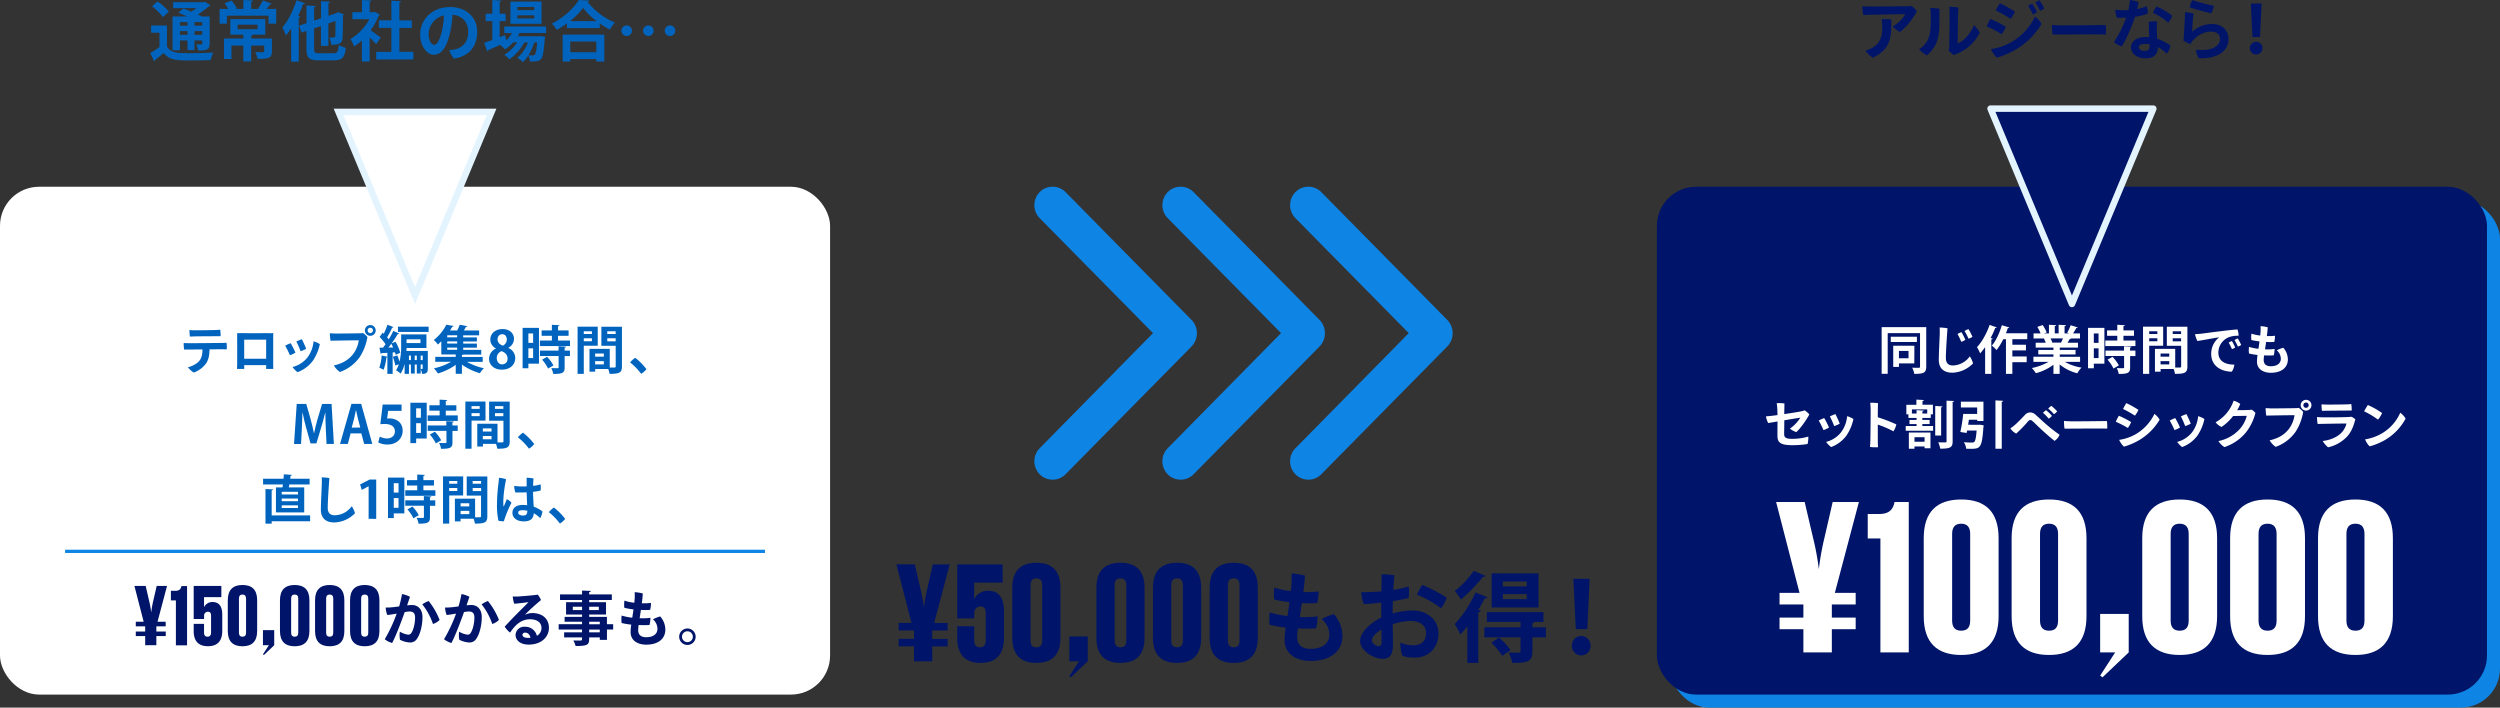 <svg xmlns="http://www.w3.org/2000/svg" viewBox="0 0 1536 434.75"><rect x="0" y="0" width="1536" height="434.75" fill="#333333" stroke="none"/><defs><style>.cls-1,.cls-7{fill:#001569;}.cls-2{fill:#0064be;}.cls-3{fill:#fff;}.cls-4{fill:none;stroke:#0e84e5;stroke-miterlimit:10;stroke-width:2px;}.cls-5{fill:#e3f4ff;}.cls-6{fill:#0e84e5;}.cls-7{stroke:#e3f4ff;stroke-linecap:round;stroke-linejoin:round;stroke-width:4px;}</style></defs><title>アセット 4</title><g id="レイヤー_2" data-name="レイヤー 2"><g id="レイヤー_1-2" data-name="レイヤー 1"><path class="cls-1" d="M1144.8,9.24a34.91,34.91,0,0,1-.64-5.4c1.68.12,4,.16,5.48.16,2.4,0,19.24-.12,21.68-.16,1.2,0,1.92-.08,3-.2a14.09,14.09,0,0,1,3.44,3.2c-1.72,3.24-5.6,9.28-10.52,12.8a17.89,17.89,0,0,1-4.4-3.36,20.7,20.7,0,0,0,7.76-7.6c-2.16,0-20.12.36-22.6.44ZM1162,12c.2,11.52-.56,18.27-11.4,23.47a18.81,18.81,0,0,1-4.52-4.4,18.59,18.59,0,0,0,3.88-1.47c5.84-3.2,6.6-8.08,6.48-13.44a29.06,29.06,0,0,0-.36-4.36A32.93,32.93,0,0,1,1162,12Z"/><path class="cls-1" d="M1186.27,10.08a34.56,34.56,0,0,0-.32-5.16,44.56,44.56,0,0,1,5.64.4c0,14.68.64,21.36-7.72,28.75a16.53,16.53,0,0,1-4.76-3.87,13.39,13.39,0,0,0,2.68-2.08C1186,23.76,1186.27,19.2,1186.27,10.08Zm11,21.15a11,11,0,0,0,.32-2.55c.08-3.64.28-14.92.2-21,0-1.32-.08-2.56-.16-3.56a47.67,47.67,0,0,1,5.6.52c-.24,2.92-.44,17.72-.44,22,3.72-1.36,7.88-5.88,10-11.2a16.64,16.64,0,0,1,3.56,4.64,26.82,26.82,0,0,1-14.12,13c-.6.2-1.16.44-1.8.72A25.69,25.69,0,0,1,1197.31,31.23Z"/><path class="cls-1" d="M1232.39,16.52a21.59,21.59,0,0,1-2.48,4.52,78.41,78.41,0,0,0-9.32-4.8,40.27,40.27,0,0,1,2.36-4.56A61.74,61.74,0,0,1,1232.39,16.52Zm3.4,9.36A36.33,36.33,0,0,0,1250.3,10.2a14.75,14.75,0,0,1,4,4.52,45.22,45.22,0,0,1-15.71,15.68,52.06,52.06,0,0,1-11.72,5,15.91,15.91,0,0,1-3.64-5.23A36.48,36.48,0,0,0,1235.79,25.88ZM1238,7.12a20.78,20.78,0,0,1-2.68,4.48,75.4,75.4,0,0,0-9.12-5.16A35.76,35.76,0,0,1,1228.71,2,80,80,0,0,1,1238,7.12Zm13.56.32a8.81,8.81,0,0,1-2.6,1.4,29.16,29.16,0,0,0-2.92-5.2,11.36,11.36,0,0,1,2.56-1.36A30.76,30.76,0,0,1,1251.55,7.44Zm4.43-2.2a11.15,11.15,0,0,1-2.6,1.4,27.17,27.17,0,0,0-2.92-5.08A12.28,12.28,0,0,1,1253,.2,26,26,0,0,1,1256,5.24Z"/><path class="cls-1" d="M1267.15,15.6c9,0,22-.16,26.56-.24a35.19,35.19,0,0,1,.2,5.84c-6-.24-27.4.08-32.8,0a39.73,39.73,0,0,1-.4-5.92C1262,15.44,1265,15.6,1267.15,15.6Z"/><path class="cls-1" d="M1311.74,10.32c-1.88,5.88-5.32,13.92-8.11,18.16a13.5,13.5,0,0,1-4.84-2.64,66,66,0,0,0,7.51-15c-1.84.08-3.75.12-5.63.08a12.39,12.39,0,0,1-1-5,28.78,28.78,0,0,0,4.2.36q1.91,0,3.84-.12c.16-.76.27-1.44.39-2.16a38.13,38.13,0,0,0,.48-4,17.55,17.55,0,0,1,5.36,1.36c-.2,1.28-.52,2.72-.88,4.2a35,35,0,0,0,5.8-1.72,10,10,0,0,1,.72,4.52A33.14,33.14,0,0,1,1311.74,10.32Zm14,19.08c0,3.75-2.24,6.43-7.44,6.43-4.92,0-9-2.48-9-6.91,0-3.4,3.56-6.2,9-6.2a19.73,19.73,0,0,1,2.2.12c-.16-3.32-.36-7.24-.24-9.4a13.78,13.78,0,0,1,5.08-.16,46.74,46.74,0,0,0-.16,5.64c0,1.08.12,3,.2,4.92a27.42,27.42,0,0,1,8.08,4.12c-.12,1.52-1.12,4.11-2.36,5a20.18,20.18,0,0,0-5.44-4.07ZM1317.9,27c-2.44,0-3.8.76-3.8,2s1.36,2.27,3.52,2.27c3,0,3.12-1.71,3.12-4A13.68,13.68,0,0,0,1317.9,27Zm4.88-19A13.38,13.38,0,0,1,1325,4a40,40,0,0,1,9.56,5.64A11.87,11.87,0,0,1,1332.1,14,31,31,0,0,0,1322.78,7.92Z"/><path class="cls-1" d="M1346.84,19.52A18.29,18.29,0,0,1,1359,14.76c6.52,0,10.2,4.08,10.2,9.16,0,9.15-9.72,12.43-18.36,11.83a13.93,13.93,0,0,1-1.68-5.24c9.12,1,14.8-1.71,14.8-6.75,0-2.52-2-4.32-5.48-4.32-4.92,0-8.8,2.72-11.36,5.68a18,18,0,0,0-1.4,2,21.31,21.31,0,0,1-4.23-2.16c.35-2.44,1-16,1-17.52a31.59,31.59,0,0,1,5.24.92C1347.4,10.56,1346.88,17.48,1346.84,19.52Zm0-19.48a133.42,133.42,0,0,0,13.32,3.52,13.63,13.63,0,0,1-1.56,4.6,125.75,125.75,0,0,1-13.27-3.64A20.45,20.45,0,0,1,1346.88,0Z"/><path class="cls-1" d="M1382.31,29.56a3.88,3.88,0,0,1,3.84-3.88,3.88,3.88,0,1,1-3.84,3.88Zm1.6-6.8-1-20.6h6.64l-1,20.6Z"/><path class="cls-2" d="M102.6,15.68V28.6c2.4,4.07,6.72,4.07,14.12,4.07,4.76,0,10.44-.12,14.28-.44a20.87,20.87,0,0,0-1.52,4.68c-3,.16-7.4.24-11.44.24-9.28,0-13.84,0-17.48-4.6-1.84,1.56-3.72,3.08-5.32,4.28,0,.48-.16.68-.56.84l-2.36-5.08A60.84,60.84,0,0,0,98,28.92v-8.8H92.84V15.68ZM96.76.88a33.9,33.9,0,0,1,7,6.2l-3.6,3.44a33.26,33.26,0,0,0-6.76-6.6Zm13.8,24v6H106V10.12h9c-1.84-.84-3.76-1.64-5.4-2.32l3.08-2.56c1.44.52,3.12,1.16,4.76,1.88A26.1,26.1,0,0,0,120.72,5H106.4V1.36h18.76l.68-.24,3.48,2.2a1.29,1.29,0,0,1-.92.48,51.23,51.23,0,0,1-6.88,5.08c.92.44,1.76.84,2.44,1.24h4.88V26.76c0,3.91-2,4.27-7.08,4.27a15.34,15.34,0,0,0-1.2-3.75c1.28,0,2.68,0,3.08,0s.6-.2.6-.6V24.88h-4.76v5.87H115.2V24.88ZM115.2,13.6h-4.64v2.16h4.64Zm-4.64,7.8h4.64V19.12h-4.64Zm13.68-5.64V13.6h-4.76v2.16Zm-4.76,5.64h4.76V19.12h-4.76Z"/><path class="cls-2" d="M167,2.28c-.2.32-.56.44-1.12.4a28,28,0,0,1-2.08,2.8h5.92v9.08H165V9.64H139.4v4.92h-4.48V5.48h5.32A28.38,28.38,0,0,0,138,2L142.28.36a20.45,20.45,0,0,1,3.2,4.8l-.72.32h4.76V0l5.91.32c0,.44-.32.64-1.08.8V5.48h4.72l-.52-.2a33.24,33.24,0,0,0,2.92-5Zm.08,21.4v7.87c0,4.2-2.08,4.64-8.8,4.64a15.16,15.16,0,0,0-1.52-4.2c1.92.08,4.16.08,4.76.08s.8-.12.8-.6V28h-8v9.75h-4.83V28h-7.28v8.23H137.6V23.68h11.92v-2.4h-8V11.76H163v9.52h-7.56c-.12.28-.4.48-1,.56v1.84ZM146,15.16v2.76h12.23V15.16Z"/><path class="cls-2" d="M187.44,2a1,1,0,0,1-1.12.44c-.92,2.44-2,4.92-3.12,7.32l1.36.44c-.08.32-.4.6-1,.68v27h-4.68V17.48a41.1,41.1,0,0,1-3.2,4.28,43.69,43.69,0,0,0-2.2-4.88c3.32-3.76,6.68-10.32,8.72-16.72ZM193,29.83c0,2.52.36,2.88,3.12,2.88h8.76c2.4,0,2.88-.92,3.28-5.11a15.07,15.07,0,0,0,4.31,1.8c-.68,5.71-2.15,7.67-7.19,7.67H195.8c-5.88,0-7.52-1.48-7.52-7.28V19l-3,1-1.48-4.24,4.52-1.52V3.36l5.68.32c0,.36-.32.6-1,.72v8.28l4.24-1.44V.72l5.56.32c0,.4-.32.6-1,.76V9.72l4.88-1.64.88-.64,3.75,1.4a1.38,1.38,0,0,1-.6.6c0,7.08-.08,12-.24,13.72-.15,3-1.47,4.48-7,4.32A14.18,14.18,0,0,0,202.36,23c.92.08,2.16.08,2.6.08.6,0,.84-.12,1-.88s.16-3.44.16-9.32l-4.36,1.52V28.2H197.2V16L193,17.4Z"/><path class="cls-2" d="M233.38,9a1.13,1.13,0,0,1-.68.6,39.71,39.71,0,0,1-5,9c2,1.36,5.28,3.8,6.2,4.52l-2.8,4a46.55,46.55,0,0,0-4-4.08V37.79h-4.76v-13a31.8,31.8,0,0,1-4.79,3.76A18.56,18.56,0,0,0,215.26,24,31.07,31.07,0,0,0,226.94,11.8H216.5V7.48h5.88V0l5.84.32c0,.4-.36.64-1.08.76V7.48h2.36l.72-.2Zm12,22.83H254v4.72H231.14V31.87h9.32V17.12h-7.68V12.48h7.68V.4l6,.36c0,.4-.36.64-1.08.76v11h7.64v4.64h-7.64Z"/><path class="cls-2" d="M293.17,19.6c0,8.84-4.88,14.95-14.24,16.43A16,16,0,0,1,276,30.79a20.8,20.8,0,0,0,3.76-.52c4.24-1,7.92-4.23,7.92-10.71,0-6-3.88-10-9.64-10.52a66.59,66.59,0,0,1-1.52,11c-1.84,7.92-4.72,13.59-10,13.59-4.24,0-8.36-5.47-8.36-12.31,0-9.76,7.76-17,18.32-17C286,4.24,293.17,10.24,293.17,19.6ZM271.53,19a59.91,59.91,0,0,0,1.28-9.56,12,12,0,0,0-9.44,11.52c0,4.24,1.84,6.56,3.36,6.56C268.69,27.48,270.29,24.2,271.53,19Z"/><path class="cls-2" d="M335.53,20.28H319.25c-.36.68-.72,1.32-1.12,2h13.2l1-.08,2.56.4a11.72,11.72,0,0,1-.2,1.16c-.56,8.07-1.24,11.31-2.32,12.51s-2.32,1.48-5.08,1.48c-.52,0-1.08,0-1.68,0a9.19,9.19,0,0,0-1-3.64,20.79,20.79,0,0,1-3.36,4.08,15.65,15.65,0,0,0-3.44-2.72c2.76-2,5.12-5.6,6.6-9.35h-2.28A31.89,31.89,0,0,1,313,36.51a16.9,16.9,0,0,0-3.15-2.84A24.1,24.1,0,0,0,317.81,26h-2.52a25.25,25.25,0,0,1-5,4.35,29.21,29.21,0,0,0-3-2.75,6.47,6.47,0,0,0,.72-.4v0c-3,1.4-5.88,2.68-8,3.59a.87.87,0,0,1-.6.8l-1.92-5.23c1.36-.44,3.08-1.08,5-1.76V13h-4.12V8.44h4.12V0L308,.36c0,.4-.32.6-1,.72V8.44h3.68V13H307v9.88l3.36-1.32c0,.08,0,.16.71,3.24a20.9,20.9,0,0,0,3.52-4.48h-4.75v-4h25.71ZM332.73,1V14.64H313.61V1Zm-4.44,5.24V4.32h-10.4V6.24Zm0,5.08V9.4h-10.4v1.92Zm0,14.72a34.25,34.25,0,0,1-3.64,7.87,27.2,27.2,0,0,0,2.76.12,1.26,1.26,0,0,0,1.16-.48c.56-.6,1.08-2.64,1.48-7.51Z"/><path class="cls-2" d="M348.34,14.36a57.92,57.92,0,0,1-6.27,4,21,21,0,0,0-3-3.84C346,11.08,352.66,5,355.62,0l6.44.36a1.15,1.15,0,0,1-1.08.8,43.28,43.28,0,0,0,16.8,12.72,22.44,22.44,0,0,0-3.12,4.32,57,57,0,0,1-6.16-3.8v2.84H348.34ZM345.7,37.79V21.24h25.6V37.79h-4.92V36.31h-16v1.48ZM366.58,13a44.09,44.09,0,0,1-8.36-8.2,39.8,39.8,0,0,1-8.08,8.2Zm-.2,12.52h-16v6.55h16Z"/><path class="cls-2" d="M388.28,18.88A3.24,3.24,0,1,1,385,15.64,3.23,3.23,0,0,1,388.28,18.88Zm13.31,0a3.24,3.24,0,1,1-3.24-3.24A3.23,3.23,0,0,1,401.59,18.88Zm13.32,0a3.24,3.24,0,1,1-3.24-3.24A3.23,3.23,0,0,1,414.91,18.88Z"/></g><g id="レイヤー_6" data-name="レイヤー 6"><path class="cls-1" d="M573.12,346.77h10.37l-9.52,36h8.25v4.59h-9.44v5.19h9.44v4.59h-9.44v9.18H561.56V397.1h-9.43v-4.59h9.43v-5.19h-9.43v-4.59H560l-9.26-36h11.3l3.32,14.2a102.94,102.94,0,0,1,2.29,12.41A103.49,103.49,0,0,1,569.89,361Z"/><path class="cls-1" d="M598.56,384.77v8.76c0,2.63,1.11,4.16,3.49,4.16s3.57-1.53,3.57-4.16v-17c0-2.89-1.19-3.91-3.32-3.91s-3.74,1.78-3.74,4.25v3.06H588.11V346.77H616V358H598.56v10.11a9.26,9.26,0,0,1,8.5-5.18c5.7,0,9.78,3.23,9.78,12.75v16.23c0,10.29-5,15.39-14.37,15.39s-14.36-5.1-14.36-15.39v-7.14Z"/><path class="cls-1" d="M636.74,407.3c-9.6,0-14.79-4.93-14.79-15.3V361.06c0-10.38,5.19-15.31,14.79-15.31s14.8,4.93,14.8,15.31V392C651.54,402.37,646.35,407.3,636.74,407.3Zm0-51.94c-2.46,0-3.57,1.45-3.57,4V393.7c0,2.55,1.11,4,3.57,4s3.57-1.36,3.57-4V359.36C640.31,356.81,639.21,355.36,636.74,355.36Z"/><path class="cls-1" d="M657,391.06h11.3v15.22l-10.37,9.86-.93-.68,5.94-9.18H657Z"/><path class="cls-1" d="M688.42,407.3c-9.6,0-14.79-4.93-14.79-15.3V361.06c0-10.38,5.19-15.31,14.79-15.31s14.79,4.93,14.79,15.31V392C703.21,402.37,698,407.3,688.42,407.3Zm0-51.94c-2.46,0-3.57,1.45-3.57,4V393.7c0,2.55,1.11,4,3.57,4s3.57-1.36,3.57-4V359.36C692,356.81,690.89,355.36,688.42,355.36Z"/><path class="cls-1" d="M723.19,407.3c-9.6,0-14.79-4.93-14.79-15.3V361.06c0-10.38,5.19-15.31,14.79-15.31S738,350.68,738,361.06V392C738,402.37,732.8,407.3,723.19,407.3Zm0-51.94c-2.46,0-3.57,1.45-3.57,4V393.7c0,2.55,1.11,4,3.57,4s3.57-1.36,3.57-4V359.36C726.76,356.81,725.66,355.36,723.19,355.36Z"/><path class="cls-1" d="M758,407.3c-9.61,0-14.79-4.93-14.79-15.3V361.06c0-10.38,5.18-15.31,14.79-15.31s14.79,4.93,14.79,15.31V392C772.76,402.37,767.57,407.3,758,407.3Zm0-51.94c-2.47,0-3.57,1.45-3.57,4V393.7c0,2.55,1.1,4,3.57,4s3.57-1.36,3.57-4V359.36C761.54,356.81,760.43,355.36,758,355.36Z"/><path class="cls-1" d="M824.81,390.61c0,10-8,15.48-19.56,15.48-8.46,0-16-4-16-12.84a53.11,53.11,0,0,1,.66-7.68,72.39,72.39,0,0,1-9.84-1.68,27.05,27.05,0,0,1,.06-7.62A60.62,60.62,0,0,0,791,378.49c.42-2.58.84-5.4,1.26-8.52a70.34,70.34,0,0,1-9.36-1.62A25,25,0,0,1,783,361a45,45,0,0,0,10.08,2.16q.18-1.89.36-4a50.8,50.8,0,0,0,.06-6.84,38,38,0,0,1,8.28,1.32c-.18,3.24-.54,6.66-1,10.08a54.06,54.06,0,0,0,9.36-.36,28.09,28.09,0,0,1-.84,7.14,69.9,69.9,0,0,1-9.42.06c-.48,3-.9,5.88-1.32,8.52a57.24,57.24,0,0,0,11-.42,28.53,28.53,0,0,1-1,7.38,96.39,96.39,0,0,1-11.1.06,41.48,41.48,0,0,0-.48,5.28c0,4.2,2.28,7.26,8.22,7.26,7.2,0,11.52-3.3,11.52-8.64,0-4.14-1.92-7.08-4.62-9.66a32.12,32.12,0,0,1,7.44-3A20.48,20.48,0,0,1,824.81,390.61Z"/><path class="cls-1" d="M848.62,370.27c-3.72.42-8.1.84-10.74.9a27.69,27.69,0,0,1-1.56-7.32c3.9,0,8.34-.18,12.42-.54.06-4.44.18-8.64.12-10.5a47.35,47.35,0,0,1,7.86.66c-.24,2.4-.48,5.52-.66,8.94a62.13,62.13,0,0,0,9.42-2.1,25.44,25.44,0,0,1-.06,7.08,85.33,85.33,0,0,1-9.6,1.92c-.12,2.58-.18,5.16-.18,7.56a46,46,0,0,1,12.42-1.8c8.4,0,15.72,5.46,15.72,14.1,0,8.46-5.52,14.88-14.76,14.88a22.53,22.53,0,0,1-7.26-1.08c-1-1.86-1.5-6.42-1.44-8.16a22.29,22.29,0,0,0,7.62,1.68c5.22,0,8.22-2.4,8.22-7.56,0-5-4.2-7.38-9.24-7.38a34.61,34.61,0,0,0-11.22,2c.06,4.32.12,9,.18,11.7,0,7.56-2.28,9.54-6.12,9.54-6,0-14.1-5.1-14.1-11,0-5.22,6.12-11,13-14.34,0-3.18-.06-6.06-.06-8Zm.18,16.5c-3.3,2-5.88,4.38-5.88,6.66,0,2,2.58,3.54,4.08,3.54,1.26,0,1.8-.42,1.8-2.88Zm40.08-19.5a22.43,22.43,0,0,1-3.54,6.48,59.3,59.3,0,0,0-14.82-8.34,37.62,37.62,0,0,1,3.36-6.06C878.62,361.33,885.88,365.05,888.88,367.27Z"/><path class="cls-1" d="M901.58,384.73c-1.44,1.86-2.88,3.54-4.32,5.1a67.43,67.43,0,0,0-3.48-6.42A69.61,69.61,0,0,0,906.5,364l7.44,2.94a1.71,1.71,0,0,1-1.68.6c-1.2,2.34-2.52,4.8-4,7.14l1.56.54a1.68,1.68,0,0,1-1.56,1v31.08h-6.72Zm11.22-30.9a1.52,1.52,0,0,1-1.62.54,105.88,105.88,0,0,1-13.56,14,44.85,44.85,0,0,0-3.78-5.28,57.81,57.81,0,0,0,11.64-12.36Zm37,31.62v6.12h-8.28v8.64c0,6.36-2.82,7.08-12.36,7.08a25.48,25.48,0,0,0-2.22-6.42c2.52.12,5.4.12,6.18.12s1.08-.3,1.08-1v-8.46H912v-6.12h22.2v-3.3h-20.7v-6h34.8v6h-5.34a2.15,2.15,0,0,1-1.44.66v2.64ZM923,403a43.16,43.16,0,0,0-6.72-8.1l4.74-3.24a48.48,48.48,0,0,1,7.08,7.74Zm22.26-50.7v20.94h-28.8V352.27Zm-7.26,8v-3H923.36v3Zm0,7.8v-3.06H923.36v3.06Z"/><path class="cls-1" d="M965.78,396.73a5.73,5.73,0,1,1,11.45,0,5.73,5.73,0,1,1-11.45,0Zm2.39-10.2-1.5-30.9h10l-1.43,30.9Z"/></g><g id="レイヤー_5" data-name="レイヤー 5"><rect class="cls-3" y="114.75" width="510" height="312" rx="24"/><line class="cls-4" x1="470" y1="338.75" x2="40" y2="338.75"/><polygon class="cls-3" points="208 68.75 302 68.75 255 181.55 208 68.75"/><path class="cls-5" d="M299,70.75l-44,105.6L211,70.75h88m6-4H205l50,120,50-120Z"/><rect class="cls-6" x="1026" y="122.75" width="510" height="312" rx="24"/><rect class="cls-1" x="1018" y="114.75" width="510" height="312" rx="24"/><polygon class="cls-7" points="1273 186.75 1223 66.75 1323 66.75 1273 186.75"/><path class="cls-2" d="M128.74,214.66c-.09,3.65-.54,6.24-2.17,8.7a16.27,16.27,0,0,1-7.52,5.54,13.28,13.28,0,0,1-3.59-3.23c2.24-.61,5.19-1.86,6.88-3.84s2-4.19,2.08-7.14l-8.25.07c-.87,0-2.15,0-3,.06a21.42,21.42,0,0,1-.32-4.06c.93.06,1.82.06,2.91.09,1.89.07,18.75-.13,20.42-.16.7,0,2.21,0,3-.06a18.6,18.6,0,0,1,.13,4c-.89,0-1.82,0-2.78-.07Zm-12.06-7.87a30.15,30.15,0,0,1-.29-4c1.06.06,1.6.09,2.72.13,2,.06,11.87-.1,13.54-.16,1.08,0,1.92-.13,2.65-.2a23.64,23.64,0,0,1,.23,4c-1.35,0-13.83.06-16,.12C119.05,206.72,117.54,206.76,116.68,206.79Z"/><path class="cls-2" d="M164.91,204.74s.67,0,3-.06c0,2.46-.06,3.23-.06,3.23,0,4.35,0,12.83,0,16.51,0,.64.06,1.89.06,2.24-1.18.06-2.87.06-4.41,0,0,0,0-.42.06-2.24v-.07c-3.23,0-9.85,0-13.5,0l0,2.31c-1.25.06-3.26.06-4.44,0,0-.51.06-1.73.09-2.53.1-4.45,0-12.86,0-16.77,0,0,0-.8,0-2.68,2.24.06,3,0,3,0v0c1.44,0,11.78.13,16.26,0Zm-1.38,15.68V208.71c-2,0-10.49,0-13.5,0v11.71Z"/><path class="cls-2" d="M181.52,216.64a13.64,13.64,0,0,1-3.39,1.6,54,54,0,0,0-2.91-5.85,26.11,26.11,0,0,1,3.36-1.54A55,55,0,0,1,181.52,216.64Zm15-5.21a28.76,28.76,0,0,1-4.32,10.24,20.73,20.73,0,0,1-9.38,7,13.66,13.66,0,0,1-3.07-3.17,17.07,17.07,0,0,0,9.25-6,19.42,19.42,0,0,0,3.65-9.79A14.35,14.35,0,0,1,196.5,211.43Zm-8.39,2.85a15.49,15.49,0,0,1-3.45,1.5,52.92,52.92,0,0,0-2.63-5.95c.71-.35,2.6-1.15,3.4-1.41A56.88,56.88,0,0,1,188.11,214.28Z"/><path class="cls-2" d="M221.1,219.27a25.34,25.34,0,0,1-12.25,9.28,12.53,12.53,0,0,1-3.71-4c4.76-1.12,8.54-3,11.65-6.76a18.46,18.46,0,0,0,3.64-8.7c-2.85,0-14.59.19-17.37.26a33.47,33.47,0,0,1-.39-4.61c1.35.1,2.85.19,3.94.19,1.85,0,12.35-.09,14.3-.16a12,12,0,0,0,2.08-.16,10.52,10.52,0,0,1,2.75,2.5A32.38,32.38,0,0,1,221.1,219.27ZM224.21,203a3.31,3.31,0,1,1,3.33,3.33,3.3,3.3,0,0,1-3.33-3.33Zm1.66.06a1.64,1.64,0,1,0,1.67-1.69,1.64,1.64,0,0,0-1.67,1.69Z"/><path class="cls-2" d="M243.1,218a13.58,13.58,0,0,0-.42-1.54l-1.44.1V229.7H238V219.43a.67.67,0,0,1-.61.16,28.34,28.34,0,0,1-1.73,7.61,18.77,18.77,0,0,0-2.62-1.28,27.44,27.44,0,0,0,1.44-7.52l3.52.8v-2.43c-1.35.1-2.56.16-3.55.19a.65.65,0,0,1-.58.48l-.74-3.84h2.21c.51-.67,1-1.37,1.54-2.11a29.61,29.61,0,0,0-3.65-4.48c.74-1,1.31-1.79,1.89-2.62l.67.64a40.94,40.94,0,0,0,2.27-5.51l3.71,1.44c-.09.23-.38.36-.83.36a49.59,49.59,0,0,1-3.1,5.92,12.37,12.37,0,0,1,1,1.24,57,57,0,0,0,2.82-5.15l3.61,1.57a1,1,0,0,1-.89.35c-1,1.7-2.37,3.78-3.78,5.73l2.4-1a26.35,26.35,0,0,1,2.91,6.75Zm-1.57-4.48c-.35-.8-.73-1.6-1.12-2.31-.57.8-1.18,1.6-1.79,2.34Zm21.31,2.11v10.81c0,2-.35,3.27-3.49,3.27a10.73,10.73,0,0,0-.89-2.91v2.68h-2.37v-5.53h-1.28v5.53h-2.34v-5.53h-1.21v5.76H248.6v-6.18a20.06,20.06,0,0,1-2.46,6,13.23,13.23,0,0,0-2.82-2,15.07,15.07,0,0,0,1.7-3.71l-2.11.74a39,39,0,0,0-1.54-5.35l2.75-.86c.48,1.21,1,2.65,1.35,3.9a41.24,41.24,0,0,0,1-9.92v-6.88H262v8.36H249.79l-.1,1.82Zm-18.33-14.94h18.84v3.26H244.51Zm13.85,7.8h-8.57v2.28h8.57Zm-7.1,12.74h1.21v-2.75h-1.21Zm3.55,0h1.28v-2.75h-1.28Zm4.9-2.75h-1.25v2.75h1.25Zm-1.25,5.47v2.72c.45,0,.83,0,1,0s.23-.06.23-.32v-2.43Z"/><path class="cls-2" d="M296.57,222.34h-9.66a37.37,37.37,0,0,0,10.37,3.9,15.83,15.83,0,0,0-2.4,3.07A36.66,36.66,0,0,1,283.8,224v5.67H280v-5.51a36.91,36.91,0,0,1-10.95,5.31,17.72,17.72,0,0,0-2.46-3.16,37.4,37.4,0,0,0,10.53-4h-9.7v-3.07H280v-1.44h-8.87v-8.1c-.67.67-1.37,1.31-2.11,2a11.61,11.61,0,0,0-2.53-2.78,27.63,27.63,0,0,0,7.75-9.44l4.45.8c-.1.29-.36.48-.84.51-.41.74-.86,1.47-1.34,2.24h4.42a31.88,31.88,0,0,0,1.53-3.52l4.67.9c-.09.25-.35.38-.86.41-.35.68-.8,1.44-1.28,2.21h9.38v3h-9.8v1.28H293v2.49h-8.39v1.32H293v2.49h-8.39v1.35h11.07v2.91H284.51a1.41,1.41,0,0,1-.71.25v1.19h12.77Zm-15.68-15.07V206h-6.11v1.28Zm0,3.81v-1.32h-6.11v1.32Zm-6.11,2.49v1.35h6.11v-1.35Z"/><path class="cls-2" d="M304.67,214.05a6.17,6.17,0,0,1-3.43-5.31c0-4,3.3-6.56,7.49-6.56,4.8,0,7.07,3,7.07,6.08a6.28,6.28,0,0,1-3.55,5.44v.06a6.8,6.8,0,0,1,4.32,6.18c0,4.32-3.39,7.17-8.19,7.17-5.15,0-7.9-3.17-7.9-6.63a7,7,0,0,1,4.19-6.33Zm7.17,6.27c0-2.36-1.61-3.87-3.72-4.57a4.46,4.46,0,0,0-2.91,4.28c0,2.05,1.25,3.84,3.3,3.84A3.3,3.3,0,0,0,311.84,220.32Zm-6.15-11.8c0,1.85,1.35,3.13,3.23,3.84a4.12,4.12,0,0,0,2.47-3.68c0-1.67-.8-3.33-2.82-3.33S305.69,207,305.69,208.52Z"/><path class="cls-2" d="M331.14,201.44v22h-6.5v2.84h-3.55V201.44Zm-3.59,3.43h-2.91v5.79h2.91ZM324.64,220h2.91v-6h-2.91Zm18.21-10.78h7.36v3.42h-18.5v-3.42h7.36v-2.91h-6.3V203h6.3v-3.46l4.64.26c0,.29-.29.51-.86.61V203h6.49v3.33h-6.49Zm4.89,3.78c0,.28-.25.51-.83.57v1.83h3.27v3.35h-3.27v7c0,3.27-1.18,4-7,4a12.62,12.62,0,0,0-1.21-3.58c.92,0,1.92.06,2.68.06,1.73,0,1.83,0,1.83-.57v-6.95H331.75V215.4h11.42v-2.63Zm-11,13.43a24.28,24.28,0,0,0-3.68-5.44l3.07-1.76a23.46,23.46,0,0,1,3.9,5.28Z"/><path class="cls-2" d="M367.25,212.42h-8.57V229.7h-3.81v-29h12.38Zm-3.58-8.9h-5v1.7h5Zm-5,6.15h5v-1.86h-5Zm23.45-8.93v24.38c0,3.94-1.6,4.58-7.61,4.58a14.25,14.25,0,0,0-.84-3h-8v1.66h-3.49v-14h12.45v11.46c.64,0,1.25,0,1.76,0,1.7,0,1.89,0,1.89-.77V212.48h-8.8V200.74ZM371,217.19h-5.35v1.95H371Zm-5.35,6.68H371v-2h-5.35Zm12.61-20.35h-5.15v1.7h5.15Zm-5.15,6.21h5.15v-1.92h-5.15Z"/><path class="cls-2" d="M393.94,229.67a37.6,37.6,0,0,0-6.81-7,16.27,16.27,0,0,1,3.13-2.85,36.47,36.47,0,0,1,6.91,7A12,12,0,0,1,393.94,229.67Z"/><path class="cls-2" d="M205.13,272.75h-4.51l-.45-9.56c-.13-3.27-.29-6.59-.26-9.7h-.1c-.7,2.95-1.6,6.21-2.43,9l-3,9.95h-3.59l-2.72-9.79c-.8-2.78-1.57-6.11-2.14-9.12h-.1c-.06,3.11-.22,6.75-.38,9.79l-.48,9.47h-4.32l1.66-24.6h5.86l2.65,9.25c.8,3,1.51,5.85,2.05,8.67h.1c.57-2.75,1.31-5.73,2.14-8.67l2.78-9.25h5.83Z"/><path class="cls-2" d="M228.74,272.75h-5L222,266.26h-6.59l-1.69,6.49h-4.8l7-24.6h6Zm-7.39-10.07-1.47-5.6c-.38-1.54-.8-3.52-1.12-5h-.1c-.32,1.54-.73,3.55-1.08,5l-1.48,5.64Z"/><path class="cls-2" d="M246.71,248.53v3.91h-8.22l-.64,4.73a9.46,9.46,0,0,1,1.35-.09c4.22,0,8.19,2.36,8.19,7.58,0,4.64-3.56,8.45-9.25,8.45a13,13,0,0,1-5.76-1.25l.93-3.59a10.29,10.29,0,0,0,4.57,1.12c2.47,0,4.74-1.56,4.74-4.35s-2.15-4.54-6.24-4.54a21.07,21.07,0,0,0-2.72.16l1.47-12.13Z"/><path class="cls-2" d="M262.18,247.44v22h-6.5v2.84h-3.55V247.44Zm-3.59,3.43h-2.91v5.79h2.91ZM255.68,266h2.91v-6h-2.91Zm18.21-10.78h7.36v3.42h-18.5v-3.42h7.36v-2.91h-6.3V249h6.3v-3.46l4.64.26c0,.29-.29.51-.86.61V249h6.49v3.33h-6.49Zm4.89,3.78c0,.28-.25.51-.83.57v1.83h3.26v3.35H278v7c0,3.27-1.18,4-7,4a12.62,12.62,0,0,0-1.21-3.58c.92,0,1.92.06,2.68.06,1.73,0,1.83,0,1.83-.57v-6.95H262.79V261.4h11.42v-2.63Zm-11,13.43A24.28,24.28,0,0,0,264.1,267l3.07-1.76a23.46,23.46,0,0,1,3.9,5.28Z"/><path class="cls-2" d="M298.29,258.42h-8.57V275.7h-3.81v-29h12.38Zm-3.58-8.9h-5v1.7h5Zm-5,6.15h5v-1.86h-5Zm23.45-8.93v24.38c0,3.94-1.6,4.58-7.62,4.58a13.6,13.6,0,0,0-.83-3h-8v1.66h-3.48v-14h12.44v11.46c.64,0,1.25,0,1.76,0,1.7,0,1.89,0,1.89-.77V258.48h-8.8V246.74ZM302,263.19h-5.35v1.95H302Zm-5.35,6.68H302v-2h-5.35Zm12.61-20.35h-5.15v1.7h5.15Zm-5.15,6.21h5.15v-1.92h-5.15Z"/><path class="cls-2" d="M325,275.67a37.66,37.66,0,0,0-6.82-7,16.61,16.61,0,0,1,3.14-2.85,36.47,36.47,0,0,1,6.91,7A12,12,0,0,1,325,275.67Z"/><path class="cls-2" d="M169.54,299.46h4l.29-1.79H161.64v-3.52h12.57c.1-1,.16-1.89.19-2.75l5,.38c-.07.29-.35.48-.87.54-.06.58-.13,1.19-.22,1.83h11.93v3.52H177.8c-.13.61-.26,1.21-.35,1.79h9.47v15.36H169.54Zm21,17.21v3.59H166.92v1.47h-3.81V300.45l4.67.23c0,.32-.25.51-.86.64v15.35Zm-7.45-12.89v-1.63h-10v1.63Zm0,4.16v-1.63h-10v1.63Zm0,4.19v-1.66h-10v1.66Z"/><path class="cls-2" d="M202.36,293.73c-.1,1.41-1,13.79-1,18.18,0,3.39,1.66,4.67,4.35,4.67A13.12,13.12,0,0,0,216.12,311a16.08,16.08,0,0,1,2,4.32A18.56,18.56,0,0,1,205.4,321c-4.93,0-8.26-2.43-8.26-7.84,0-4.41.55-13.47.58-16.31a33.08,33.08,0,0,0-.06-3.56A30.48,30.48,0,0,1,202.36,293.73Z"/><path class="cls-2" d="M226.48,318.75v-20h-.07L222.26,301l-1-3.39,5.89-3h4v24.19Z"/><path class="cls-2" d="M248.43,293.44v22h-6.49v2.84h-3.56V293.44Zm-3.58,3.43h-2.91v5.79h2.91ZM241.94,312h2.91v-6h-2.91Zm18.2-10.78h7.36v3.42H249v-3.42h7.36v-2.91h-6.31V295h6.31v-3.46l4.64.26c0,.29-.29.51-.87.61V295h6.5v3.33h-6.5ZM265,305c0,.28-.26.51-.83.57v1.83h3.26v3.35h-3.26v7c0,3.27-1.19,4-7,4a12.65,12.65,0,0,0-1.22-3.58c.93,0,1.92.06,2.69.06,1.73,0,1.82,0,1.82-.57v-6.95H249V307.4h11.42v-2.63Zm-11,13.43a24.28,24.28,0,0,0-3.68-5.44l3.07-1.76a23.84,23.84,0,0,1,3.91,5.28Z"/><path class="cls-2" d="M284.55,304.42H276V321.7h-3.81v-29h12.39Zm-3.59-8.9h-5v1.7h5Zm-5,6.15h5v-1.86h-5Zm23.45-8.93v24.38c0,3.94-1.6,4.58-7.61,4.58a14.8,14.8,0,0,0-.83-3h-8v1.66h-3.49v-14H291.9v11.46c.65,0,1.25,0,1.76,0,1.7,0,1.89,0,1.89-.77V304.48h-8.8V292.74Zm-11.13,16.45H283v1.95h5.34ZM283,315.87h5.34v-2H283Zm12.6-20.35H290.4v1.7h5.15Zm-5.15,6.21h5.15v-1.92H290.4Z"/><path class="cls-2" d="M314.26,308.87a67.26,67.26,0,0,0-4.67,11.39,13.9,13.9,0,0,1-3.33-.32,42.31,42.31,0,0,1-.92-9.5,113.49,113.49,0,0,1,.89-13.28c.13-1.06.29-2.53.35-3.59a16.16,16.16,0,0,1,4.36.9,80.83,80.83,0,0,0-1.64,11.81,36.11,36.11,0,0,0,0,4.44c0,.51.2.48.39.1.38-.86,1.09-2.62,1.69-4.13A9,9,0,0,1,314.26,308.87Zm19,5.37a9.87,9.87,0,0,1-1.37,4.1,17,17,0,0,0-3.94-3c-.13,2.78-1.5,5-6.11,5-4.26,0-7-2.14-7-5.21,0-2.63,1.79-4.9,6.4-4.9a24.51,24.51,0,0,1,2.65.16c-.09-2.43-.25-5.44-.32-7.9-2.55.13-5.05.13-6.94.06a13.08,13.08,0,0,1-.7-4,42.63,42.63,0,0,0,7.64.28c0-2.36,0-4.28,0-5.31a21,21,0,0,1,4.23.48c-.13,1.51-.23,3-.26,4.51a24.47,24.47,0,0,0,4.58-.92,11.48,11.48,0,0,1,0,3.8,29.58,29.58,0,0,1-4.6.77c0,3.59.25,6.53.41,9.15A19.29,19.29,0,0,1,333.3,314.24Zm-9.28-.41a12.22,12.22,0,0,0-2.91-.36c-1.89,0-2.69.61-2.69,1.57s1.16,1.7,2.88,1.7C323.51,316.74,324,315.71,324,313.83Z"/><path class="cls-2" d="M344,321.67a37.28,37.28,0,0,0-6.81-7,16.27,16.27,0,0,1,3.13-2.85,36.47,36.47,0,0,1,6.91,7A12,12,0,0,1,344,321.67Z"/><path class="cls-3" d="M1183.48,201v24.25c0,3.84-1.63,4.45-7.36,4.45a12.88,12.88,0,0,0-1.28-3.81c1.09.07,2.21.1,3,.1,1.63,0,1.83,0,1.83-.77V204.68H1159.8v25h-3.71V201Zm-5.73,5.89v3.23h-16.06v-3.23Zm-1.6,16.38h-9.44v2.17h-3.51v-13h13Zm-3.55-7.65h-5.89v4.48h5.89Z"/><path class="cls-3" d="M1196.54,201.7c-.1,1.41-1,13.79-1,18.14,0,3.43,1.66,4.71,4.35,4.71a13.24,13.24,0,0,0,10.37-5.63,16.56,16.56,0,0,1,2,4.35,18.55,18.55,0,0,1-12.74,5.72c-5,0-8.32-2.46-8.32-7.87,0-4.41.54-13.5.58-16.35,0-1.44,0-2.49-.07-3.55A31.4,31.4,0,0,1,1196.54,201.7Zm11,7.07A7.9,7.9,0,0,1,1205,210a44.12,44.12,0,0,0-2.31-4.8,13.37,13.37,0,0,1,2.44-1.12A37.22,37.22,0,0,1,1207.51,208.77Zm4.36-1.85a8.53,8.53,0,0,1-2.44,1.18,46.09,46.09,0,0,0-2.43-4.74,12.1,12.1,0,0,1,2.4-1.15A35.42,35.42,0,0,1,1211.87,206.92Z"/><path class="cls-3" d="M1226.76,201.12c-.09.29-.38.42-.89.39a60.74,60.74,0,0,1-2.82,6.14l1.25.35c-.07.29-.32.48-.83.55V229.7h-3.81V213.28a38.52,38.52,0,0,1-3.07,3.84,33.14,33.14,0,0,0-1.92-3.87c2.94-3,5.95-8.38,7.74-13.63Zm18.79,7.3h-9.16v3.39h8.36v3.49h-8.36V219h8.8v3.55h-8.8v7.17h-3.93V208.42h-1.66a36.85,36.85,0,0,1-4.13,6.66,21.6,21.6,0,0,0-2.88-2.76c2.46-2.81,4.8-7.8,6.14-12.51l4.58,1.38a.81.81,0,0,1-.9.38c-.35,1.06-.73,2.15-1.18,3.2h13.12Z"/><path class="cls-3" d="M1278,222.34h-9.32a29.53,29.53,0,0,0,10.21,3.52,16.38,16.38,0,0,0-2.59,3.49,27.78,27.78,0,0,1-10.85-5.44v5.79h-3.81v-5.6a31.36,31.36,0,0,1-10.81,5.21,18.37,18.37,0,0,0-2.47-3.2,33.33,33.33,0,0,0,10.21-3.77h-9.24v-3.17h12.31v-1.44h-9.31V215h9.31v-1.44h-10.91v-3h6.15a15.69,15.69,0,0,0-1.09-2.53l.38-.06v0l-6.75,0v-3.14h4.32a27.22,27.22,0,0,0-2-4l3.29-1.12a23.15,23.15,0,0,1,2.47,4.55l-1.57.57h2.94v-5.28l4.42.23c0,.32-.29.54-.84.6v4.45h2.37v-5.28l4.51.23c0,.35-.32.54-.86.64v4.41h2.72l-1.12-.41a25.6,25.6,0,0,0,2.14-4.61l4.32,1.34c-.09.26-.38.39-.83.35a35.37,35.37,0,0,1-2,3.33h4.26v3.14h-5.86l.29.09a.78.78,0,0,1-.83.32,23.59,23.59,0,0,1-1.25,2.18h6.4v3h-11.2V215h9.7v2.78h-9.7v1.44H1278Zm-11.68-11.84c.35-.74.8-1.7,1.18-2.59h-7.65a16.76,16.76,0,0,1,1.09,2.49l-.54.1v0Z"/><path class="cls-3" d="M1292.94,201.44v22h-6.5v2.84h-3.55V201.44Zm-3.59,3.43h-2.91v5.79h2.91ZM1286.44,220h2.91v-6h-2.91Zm18.21-10.78H1312v3.42h-18.5v-3.42h7.36v-2.91h-6.3V203h6.3v-3.46l4.64.26c0,.29-.29.51-.86.61V203h6.49v3.33h-6.49Zm4.89,3.78c0,.28-.25.51-.83.57v1.83H1312v3.35h-3.26v7c0,3.27-1.18,4-7,4a12.62,12.62,0,0,0-1.21-3.58c.92,0,1.92.06,2.68.06,1.73,0,1.83,0,1.83-.57v-6.95h-11.42V215.4H1305v-2.63Zm-11,13.43a24.28,24.28,0,0,0-3.68-5.44l3.07-1.76a23.46,23.46,0,0,1,3.9,5.28Z"/><path class="cls-3" d="M1329.05,212.42h-8.58V229.7h-3.8v-29h12.38Zm-3.58-8.9h-5v1.7h5Zm-5,6.15h5v-1.86h-5Zm23.46-8.93v24.38c0,3.94-1.6,4.58-7.62,4.58a13.6,13.6,0,0,0-.83-3h-8v1.66H1324v-14h12.45v11.46c.64,0,1.25,0,1.76,0,1.7,0,1.89,0,1.89-.77V212.48h-8.8V200.74Zm-11.13,16.45h-5.35v1.95h5.35Zm-5.35,6.68h5.35v-2h-5.35Zm12.61-20.35h-5.15v1.7h5.15Zm-5.15,6.21h5.15v-1.92h-5.15Z"/><path class="cls-3" d="M1352.11,205.06c2.18-.26,19.58-2.62,22.62-2.62a11.72,11.72,0,0,1,.64,3.87,15.23,15.23,0,0,0-5.28.64,10.19,10.19,0,0,0-7.13,9.66c0,5.6,4.67,7.42,9.82,7.42a9.75,9.75,0,0,1-1.54,4.32c-6.11,0-12.67-3.2-12.67-10.87a12.69,12.69,0,0,1,4.9-10.21c-3.17.38-10,1.76-13.38,2.24a15.28,15.28,0,0,1-1.47-4.23C1349.94,205.25,1351.54,205.12,1352.11,205.06Zm21.18,8.42a5.52,5.52,0,0,1-2,1,35.59,35.59,0,0,0-2-4,8.92,8.92,0,0,1,2-.93A25.5,25.5,0,0,1,1373.29,213.48Zm3.75-1.54a7.91,7.91,0,0,1-2.08,1,38.32,38.32,0,0,0-2.08-4,8.07,8.07,0,0,1,2-1A35.11,35.11,0,0,1,1377,211.94Z"/><path class="cls-3" d="M1405.66,220.77c0,5.34-4.28,8.26-10.43,8.26-4.51,0-8.54-2.15-8.54-6.85a29,29,0,0,1,.35-4.1,38.77,38.77,0,0,1-5.25-.89,14.26,14.26,0,0,1,0-4.07,31.82,31.82,0,0,0,5.79,1.19c.22-1.38.44-2.88.67-4.55a36.58,36.58,0,0,1-5-.86,13.43,13.43,0,0,1,.06-3.9,24.48,24.48,0,0,0,5.38,1.15c.06-.67.13-1.38.19-2.11a27.16,27.16,0,0,0,0-3.65,20.25,20.25,0,0,1,4.42.7c-.1,1.73-.29,3.55-.55,5.38a29.4,29.4,0,0,0,5-.19,14.81,14.81,0,0,1-.44,3.8,38,38,0,0,1-5,0c-.25,1.6-.48,3.13-.7,4.54a30.76,30.76,0,0,0,5.89-.22,15.64,15.64,0,0,1-.51,3.93,50.14,50.14,0,0,1-5.92,0,22.18,22.18,0,0,0-.26,2.82c0,2.24,1.21,3.87,4.38,3.87,3.84,0,6.15-1.76,6.15-4.61a6.87,6.87,0,0,0-2.47-5.15,17.42,17.42,0,0,1,4-1.6A11,11,0,0,1,1405.66,220.77Z"/><path class="cls-3" d="M1086.37,259.92a14.59,14.59,0,0,1-1.38-4.12c1.47-.1,3.23-.26,4.87-.48.54-.07,1.31-.16,2.23-.29,0-1.38-.06-2.75-.12-3.84s-.19-2.47-.35-3.49a25.76,25.76,0,0,1,4.73.19c0,1.41-.06,3.71-.1,6.53,4.23-.61,9.06-1.38,10.88-1.79a14.94,14.94,0,0,0,1.64-.51,12.64,12.64,0,0,1,2.87,2.49c-1.08,2.27-5.18,8.45-8,10.88a12.77,12.77,0,0,1-3.9-2.14,23.17,23.17,0,0,0,6.37-6.72c-1.22.16-5.47.86-9.83,1.6,0,3.45-.09,6.91-.09,8.48,0,1.72.67,2.91,4.54,2.91a35.82,35.82,0,0,0,10.31-1.38,18.55,18.55,0,0,1-.45,4.55,56.34,56.34,0,0,1-9.47.73c-8,0-9.06-2.17-9.06-6,0-2.05,0-6.11.06-8.58Z"/><path class="cls-3" d="M1123.74,262.64a13.71,13.71,0,0,1-3.4,1.6,50.61,50.61,0,0,0-2.91-5.85,26.75,26.75,0,0,1,3.36-1.54A55,55,0,0,1,1123.74,262.64Zm15-5.21a28.59,28.59,0,0,1-4.32,10.24,20.66,20.66,0,0,1-9.37,7,13.49,13.49,0,0,1-3.08-3.17,17,17,0,0,0,9.25-6,19.33,19.33,0,0,0,3.65-9.79A14.35,14.35,0,0,1,1138.71,257.43Zm-8.38,2.85a15.78,15.78,0,0,1-3.46,1.5,52.89,52.89,0,0,0-2.62-5.95c.7-.35,2.59-1.15,3.39-1.41A56.93,56.93,0,0,1,1130.33,260.28Z"/><path class="cls-3" d="M1153.72,260.88v9.79c0,.93.07,2.76.13,4.1a25.42,25.42,0,0,1-4.93-.16c.1-1,.2-2.72.23-4.06.09-2.95.19-16.32.16-18.85a41.12,41.12,0,0,0-.23-4.26,33.83,33.83,0,0,1,4.77.26c-.06,1.15-.13,4.7-.13,8.67a97.4,97.4,0,0,1,11.4,4.39,13.26,13.26,0,0,1-1.8,4.25A61.34,61.34,0,0,0,1153.72,260.88Z"/><path class="cls-3" d="M1181.09,260.53v1.22h6.62v2.91h-16.83v-2.91h6.66v-1.22h-4.35V258h4.35v-1.21h-5v-2.21h-1.28v-5.89h6.17v-3.17l4.61.26c0,.32-.29.51-.86.61v2.3h6.4v5.89h-1.32v2.21h-5.18V258h4.48v2.56Zm-8.29,15.17v-9.95h13.28v9.66h-3.62v-1.12h-6.2v1.41Zm1.86-21.63h2.88V252l4.38.25c0,.29-.29.48-.83.55v1.28h3v-2.53h-9.4Zm7.8,14.56h-6.2v2.78h6.2Zm11-18.95c0,.32-.28.48-.83.61V267.6H1189V249.43Zm2.5-3.52,4.58.2c-.07.32-.26.54-.84.64v24.09c0,3.65-1.15,4.58-7.61,4.58a15.56,15.56,0,0,0-1.25-3.91c1.89.07,3.75.07,4.35.07s.77-.2.77-.74Z"/><path class="cls-3" d="M1215.64,261l.86-.07,2.27.39a6.57,6.57,0,0,1-.16,1.12c-.93,12.7-1.79,13.31-7.9,13.31-.83,0-1.76,0-2.69-.07a8.75,8.75,0,0,0-1.44-4c2,.2,4.06.23,4.93.23a2.12,2.12,0,0,0,1.47-.39c.67-.57,1.12-2.65,1.47-7h-5.85l-.29,1.5-3.87-.6a99.53,99.53,0,0,0,1.76-11.08h8.57v-4h-10v-3.55h13.86v11.87h-3.81v-.76h-5.12l-.48,3.07ZM1226,246l4.74.26c0,.32-.29.51-.86.61V275.7H1226Z"/><path class="cls-3" d="M1238.31,260.76c2-1.8,4-3.94,5.73-5.73a4.32,4.32,0,0,1,3.17-1.63,4.7,4.7,0,0,1,3.42,1.4c1.66,1.44,3.36,3.08,5.41,4.9a94.29,94.29,0,0,0,9.34,7.39,7.64,7.64,0,0,1-3.07,3.78c-2.11-1.64-5.35-4.45-8.1-7-2.21-2.05-3.9-3.77-5.37-5.09a2.05,2.05,0,0,0-1.47-.7,1.88,1.88,0,0,0-1.29.77,84.58,84.58,0,0,1-7.32,7.55,9.77,9.77,0,0,1-3.59-3.17A33.42,33.42,0,0,0,1238.31,260.76Zm22.4-5.25a6.87,6.87,0,0,1-2,1.69,29.2,29.2,0,0,0-3.49-3.55,12.07,12.07,0,0,1,1.85-1.63A24.12,24.12,0,0,1,1260.71,255.51Zm3.23-2.75a8.15,8.15,0,0,1-2,1.72,26.8,26.8,0,0,0-3.52-3.45,10.54,10.54,0,0,1,1.89-1.67A23.8,23.8,0,0,1,1263.94,252.76Z"/><path class="cls-3" d="M1273.26,258.87c7.17,0,17.57-.13,21.25-.19a28.78,28.78,0,0,1,.16,4.67c-4.84-.19-21.92.06-26.24,0a32.41,32.41,0,0,1-.32-4.74C1269.16,258.74,1271.53,258.87,1273.26,258.87Z"/><path class="cls-3" d="M1309.37,259.32a15.79,15.79,0,0,1-2,3.61,70.71,70.71,0,0,0-7.42-3.81,26.31,26.31,0,0,1,1.89-3.68A55.55,55.55,0,0,1,1309.37,259.32Zm2.72,7.51a29.23,29.23,0,0,0,11.61-12.54,11.7,11.7,0,0,1,3.17,3.59,35.82,35.82,0,0,1-12.57,12.54,39.5,39.5,0,0,1-9.35,4,12.93,12.93,0,0,1-2.94-4.16A29.6,29.6,0,0,0,1312.09,266.83Zm1.76-15a15.93,15.93,0,0,1-2.15,3.55,62.83,62.83,0,0,0-7.29-4.1,31.13,31.13,0,0,1,2-3.61A57.5,57.5,0,0,1,1313.85,251.83Z"/><path class="cls-3" d="M1339.4,262.64a13.81,13.81,0,0,1-3.39,1.6,52.27,52.27,0,0,0-2.92-5.85,27.42,27.42,0,0,1,3.36-1.54A55,55,0,0,1,1339.4,262.64Zm15-5.21a28.59,28.59,0,0,1-4.32,10.24,20.66,20.66,0,0,1-9.37,7,13.46,13.46,0,0,1-3.07-3.17,17,17,0,0,0,9.24-6,19.33,19.33,0,0,0,3.65-9.79A14.21,14.21,0,0,1,1354.37,257.43Zm-8.38,2.85a15.57,15.57,0,0,1-3.46,1.5,52.89,52.89,0,0,0-2.62-5.95c.7-.35,2.59-1.15,3.39-1.41A56.93,56.93,0,0,1,1346,260.28Z"/><path class="cls-3" d="M1381.23,251.92a11.69,11.69,0,0,0,2.2-.22,10.13,10.13,0,0,1,2.31,2,32.25,32.25,0,0,1-5.73,11.84,28.84,28.84,0,0,1-13.31,9.15A11.42,11.42,0,0,1,1363,271a24.23,24.23,0,0,0,12.51-6.76,19,19,0,0,0,4.9-8.76l-8.39.13a30.21,30.21,0,0,1-7.13,6.72,9.67,9.67,0,0,1-3.62-2.88,24.06,24.06,0,0,0,11.07-13.25,11,11,0,0,1,4.07,2,24.49,24.49,0,0,1-1.89,3.81c5.69,0,6.69-.13,6.69-.13Z"/><path class="cls-3" d="M1410.43,265.27a25.39,25.39,0,0,1-12.25,9.28,12.68,12.68,0,0,1-3.72-4c4.77-1.12,8.55-2.95,11.65-6.76a18.38,18.38,0,0,0,3.65-8.7c-2.85,0-14.59.19-17.37.26a33.47,33.47,0,0,1-.39-4.61c1.35.1,2.85.19,3.94.19,1.85,0,12.35-.09,14.3-.16a12.12,12.12,0,0,0,2.08-.16,10.52,10.52,0,0,1,2.75,2.5A32.38,32.38,0,0,1,1410.43,265.27Zm3.11-16.32a3.31,3.31,0,1,1,3.32,3.33,3.29,3.29,0,0,1-3.32-3.33Zm1.66.06a1.63,1.63,0,1,0,1.66-1.69,1.64,1.64,0,0,0-1.66,1.69Z"/><path class="cls-3" d="M1442.07,268.21a23,23,0,0,1-11.68,6.62,13.87,13.87,0,0,1-3.33-3.9c4.1-.42,8.61-2.11,11.46-5a12.44,12.44,0,0,0,3.16-5.73c-2,0-15,.19-17.69.29a20.73,20.73,0,0,1-.42-4.26c1.19.1,2.28.16,3.46.16,2.24.1,13.5,0,15.9-.19.71,0,1.25-.1,1.79-.16a11.48,11.48,0,0,1,2.4,1.57C1446.23,261,1445,265,1442.07,268.21ZM1429,248.56c2,.07,11.33-.06,13-.12,1.09,0,1.92-.13,2.62-.2a22,22,0,0,1,.26,4c-1.31,0-13.28.07-15.42.13-.48,0-2,0-2.85.07a30.54,30.54,0,0,1-.29-4C1427.32,248.5,1427.86,248.53,1429,248.56Z"/><path class="cls-3" d="M1463.55,253.78a16.27,16.27,0,0,1-2.5,4.06,50.12,50.12,0,0,0-8.54-5.12,42.6,42.6,0,0,1,2.3-3.87A47.1,47.1,0,0,1,1463.55,253.78Zm-.51,12.73a27.47,27.47,0,0,0,11.68-12.95,12.56,12.56,0,0,1,3.29,3.64,33.8,33.8,0,0,1-12.63,13.12,41.73,41.73,0,0,1-9.44,3.94,11.86,11.86,0,0,1-2.82-4.32A29.09,29.09,0,0,0,1463,266.51Z"/><g id="Double_Chevron_Left" data-name="Double Chevron Left"><path class="cls-6" d="M717.44,275.39a11.41,11.41,0,0,0,0,16,11.16,11.16,0,0,0,15.89,0l77.54-78.65a11.75,11.75,0,0,0,0-16.05l-77.53-78.65a11.16,11.16,0,0,0-15.89,0,11.41,11.41,0,0,0,0,16l69.63,70.63Z"/><path class="cls-6" d="M638.79,275.39a11.41,11.41,0,0,0,0,16,11.16,11.16,0,0,0,15.89,0l77.53-78.65a11.75,11.75,0,0,0,0-16.05l-77.53-78.65a11.16,11.16,0,0,0-15.89,0,11.41,11.41,0,0,0,0,16l69.63,70.63Z"/></g><g id="Double_Chevron_Left-2" data-name="Double Chevron Left"><path class="cls-6" d="M795.91,275.39a11.4,11.4,0,0,0,0,16,11.16,11.16,0,0,0,15.89,0l77.53-78.65a11.74,11.74,0,0,0,0-16.05l-77.52-78.65a11.16,11.16,0,0,0-15.89,0,11.4,11.4,0,0,0,0,16l69.62,70.63Z"/></g><path class="cls-1" d="M96.27,360h6.35l-5.83,22h5v2.81H96.06V388h5.78v2.81H96.06v5.61H89.2v-5.61H83.43V388H89.2v-3.17H83.43V382h4.83l-5.67-22h6.92l2,8.69a61.81,61.81,0,0,1,1.4,7.59,61.14,61.14,0,0,1,1.36-7.59Z"/><path class="cls-1" d="M105,363h2.76c2.55,0,3.38-1.19,3.74-2.91h3.43v36.4h-6.86V368.88H105Z"/><path class="cls-1" d="M125.36,383.29v5.35c0,1.62.68,2.55,2.14,2.55s2.18-.93,2.18-2.55v-10.4c0-1.76-.73-2.39-2-2.39a2.36,2.36,0,0,0-2.29,2.6v1.87H119V360H136v6.87H125.36v6.18a5.67,5.67,0,0,1,5.2-3.17c3.49,0,6,2,6,7.8v9.94c0,6.29-3.06,9.41-8.78,9.41S119,394,119,387.66v-4.37Z"/><path class="cls-1" d="M149,397.07c-5.88,0-9.05-3-9.05-9.36V368.78c0-6.35,3.17-9.36,9.05-9.36s9,3,9,9.36v18.93C158,394.05,154.83,397.07,149,397.07Zm0-31.78c-1.51,0-2.19.89-2.19,2.45v21c0,1.56.68,2.44,2.19,2.44s2.18-.83,2.18-2.44v-21C151.14,366.18,150.46,365.29,149,365.29Z"/><path class="cls-1" d="M161.56,387.14h6.92v9.3l-6.34,6-.58-.42,3.65-5.62h-3.65Z"/><path class="cls-1" d="M181.06,397.07c-5.88,0-9.05-3-9.05-9.36V368.78c0-6.35,3.17-9.36,9.05-9.36s9.05,3,9.05,9.36v18.93C190.11,394.05,186.94,397.07,181.06,397.07Zm0-31.78c-1.51,0-2.18.89-2.18,2.45v21c0,1.56.67,2.44,2.18,2.44s2.18-.83,2.18-2.44v-21C183.24,366.18,182.57,365.29,181.06,365.29Z"/><path class="cls-1" d="M202.57,397.07c-5.88,0-9-3-9-9.36V368.78c0-6.35,3.17-9.36,9-9.36s9,3,9,9.36v18.93C211.61,394.05,208.44,397.07,202.57,397.07Zm0-31.78c-1.51,0-2.19.89-2.19,2.45v21c0,1.56.68,2.44,2.19,2.44s2.18-.83,2.18-2.44v-21C204.75,366.18,204.07,365.29,202.57,365.29Z"/><path class="cls-1" d="M224.07,397.07c-5.87,0-9-3-9-9.36V368.78c0-6.35,3.18-9.36,9-9.36s9.05,3,9.05,9.36v18.93C233.12,394.05,230,397.07,224.07,397.07Zm0-31.78c-1.51,0-2.18.89-2.18,2.45v21c0,1.56.67,2.44,2.18,2.44s2.19-.83,2.19-2.44v-21C226.26,366.18,225.58,365.29,224.07,365.29Z"/><path class="cls-1" d="M259.57,379.2c0,4.5-1.19,10-3.17,12.92a4.85,4.85,0,0,1-4.5,2.63,15.57,15.57,0,0,1-6.12-1.66,14.61,14.61,0,0,1-.11-5,13,13,0,0,0,5,1.83,2.11,2.11,0,0,0,2.16-1.22c1.34-1.95,2.2-6.09,2.2-9.25,0-2.74-1.19-3.75-3.46-3.75a21.11,21.11,0,0,0-2.91.36c-1.91,5.37-5.47,14.87-7.74,19a13.44,13.44,0,0,1-4.54-2.3A93.5,93.5,0,0,0,243.73,377c-1.84.33-3.81.65-5.76.87a14.16,14.16,0,0,1-1-4.61,34.29,34.29,0,0,0,4.28-.18c1.08-.11,2.48-.29,4-.5A72.83,72.83,0,0,0,247,365a16.57,16.57,0,0,1,4.89,1.69c-.4,1.26-1,2.92-1.76,5.26a23.05,23.05,0,0,1,3-.22C256.62,371.71,259.57,374.16,259.57,379.2Zm10.51,1.69a9.72,9.72,0,0,1-4.07,2.48,39.74,39.74,0,0,0-6.55-12.05,16.43,16.43,0,0,1,3.89-2.06A43.48,43.48,0,0,1,270.08,380.89Z"/><path class="cls-1" d="M296,379.2c0,4.5-1.19,10-3.17,12.92a4.84,4.84,0,0,1-4.5,2.63,15.57,15.57,0,0,1-6.12-1.66,14.35,14.35,0,0,1-.1-5,12.86,12.86,0,0,0,5,1.83,2.1,2.1,0,0,0,2.15-1.22c1.34-1.95,2.2-6.09,2.2-9.25,0-2.74-1.19-3.75-3.45-3.75a21,21,0,0,0-2.92.36c-1.91,5.37-5.47,14.87-7.74,19a13.44,13.44,0,0,1-4.54-2.3A93.5,93.5,0,0,0,280.2,377c-1.83.33-3.81.65-5.76.87a14.16,14.16,0,0,1-1-4.61,34.29,34.29,0,0,0,4.28-.18c1.08-.11,2.49-.29,4-.5a70.38,70.38,0,0,0,1.8-7.6,16.57,16.57,0,0,1,4.89,1.69c-.39,1.26-1,2.92-1.76,5.26a23.05,23.05,0,0,1,2.95-.22C293.09,371.71,296,374.16,296,379.2Zm10.51,1.69a9.66,9.66,0,0,1-4.07,2.48,39.52,39.52,0,0,0-6.55-12.05,16.43,16.43,0,0,1,3.89-2.06A43.48,43.48,0,0,1,306.55,380.89Z"/><path class="cls-1" d="M337.26,385.79c0,5.36-4.39,10.25-12.49,10.25-5.14,0-8-2.7-8-5.9a5.21,5.21,0,0,1,5.54-5.07,7.36,7.36,0,0,1,7.56,5.58,5.46,5.46,0,0,0,2.81-4.9c0-3.17-2.63-5.26-6.95-5.26-6.26,0-9.75,4.43-12.34,8.18a14.56,14.56,0,0,1-3.31-3.64c2.44-2.74,6.66-7.06,9.1-9.5,2.2-2.2,4.43-4.36,5.51-5.58-2,.29-5.44.72-8.75,1a21.42,21.42,0,0,1-.93-4.47,27.86,27.86,0,0,0,3.42,0c2.95-.18,10.29-.79,11.95-1.15a12.51,12.51,0,0,1,2,3.34c-1.91,1.59-4.43,3.78-6.48,5.69-1.44,1.37-2.67,2.56-3.39,3.38a10.42,10.42,0,0,1,4.54-1.08C333.09,376.71,337.26,380,337.26,385.79Zm-11.34,6.08c-.36-1.87-1.51-3.17-3.27-3.17A1.48,1.48,0,0,0,321,390c0,1.19,1.26,1.91,3.31,1.91C324.88,391.94,325.42,391.9,325.92,391.87Z"/><path class="cls-1" d="M376.73,383.52v3.27h-3.82v6.34h-4.39v-1.51H362c0,4.35-.26,5.29-8.35,5.29a13.57,13.57,0,0,0-1.41-3.42c1.73.07,3.89.07,4.46.07s.91-.25.91-.86v-1.08h-11v-3.13h11v-1.7H343.25v-3.27h14.37V382H346.89v-3h10.73v-1.44h-9.83V370h9.83v-1.37H344.08v-3.42h13.54v-2.37l5.36.21c0,.4-.29.65-1,.76v1.4H375.9v3.42H362V370h10.33v7.56H362V379h10.9v4.5Zm-24.8-8.68h5.69v-2.08h-5.69Zm16-2.08H362v2.08h5.9ZM362,382v1.55h6.51V382Zm6.51,6.52v-1.7H362v1.7Z"/><path class="cls-1" d="M408.79,386.79c0,6-4.82,9.29-11.73,9.29-5.08,0-9.61-2.41-9.61-7.7a32.06,32.06,0,0,1,.39-4.61,43.51,43.51,0,0,1-5.9-1,16.29,16.29,0,0,1,0-4.57,36.29,36.29,0,0,0,6.52,1.33c.25-1.55.5-3.24.76-5.11a41.82,41.82,0,0,1-5.62-1,15,15,0,0,1,.07-4.39,27.08,27.08,0,0,0,6.05,1.29c.07-.75.14-1.54.22-2.37a30.68,30.68,0,0,0,0-4.11,23.06,23.06,0,0,1,5,.8c-.11,1.94-.32,4-.61,6a32.27,32.27,0,0,0,5.61-.21,16.55,16.55,0,0,1-.5,4.28,40.6,40.6,0,0,1-5.65,0c-.29,1.8-.54,3.52-.79,5.11a34.83,34.83,0,0,0,6.62-.25,17.06,17.06,0,0,1-.58,4.42,56,56,0,0,1-6.66,0,24.76,24.76,0,0,0-.28,3.17c0,2.52,1.36,4.35,4.93,4.35,4.32,0,6.91-2,6.91-5.18a7.74,7.74,0,0,0-2.77-5.8,19.6,19.6,0,0,1,4.46-1.8A12.3,12.3,0,0,1,408.79,386.79Z"/><path class="cls-1" d="M417.29,391.19a5.06,5.06,0,1,1,5.08,5.07,5.06,5.06,0,0,1-5.08-5.07Zm1.73.07a3.33,3.33,0,1,0,3.35-3.39,3.32,3.32,0,0,0-3.35,3.39Z"/><path class="cls-3" d="M1126,308.43h16.11l-14.78,55.83h12.8v7.13h-14.65v8.05h14.65v7.13h-14.65v14.26H1108V386.57h-14.65v-7.13H1108v-8.05h-14.65v-7.13h12.28l-14.39-55.83h17.55l5.15,22a161.64,161.64,0,0,1,3.57,19.27,157.19,157.19,0,0,1,3.43-19.27Z"/><path class="cls-3" d="M1147.53,315.82h7c6.47,0,8.58-3,9.5-7.39h8.71v92.4h-17.42v-70h-7.79Z"/><path class="cls-3" d="M1204.94,402.41c-14.92,0-23-7.65-23-23.76v-48c0-16.1,8-23.76,23-23.76s23,7.66,23,23.76v48C1227.91,394.76,1219.85,402.41,1204.94,402.41Zm0-80.65c-3.83,0-5.55,2.24-5.55,6.2v53.33c0,4,1.72,6.21,5.55,6.21s5.54-2.12,5.54-6.21V328C1210.48,324,1208.77,321.76,1204.94,321.76Z"/><path class="cls-3" d="M1258.94,402.41c-14.92,0-23-7.65-23-23.76v-48c0-16.1,8-23.76,23-23.76s23,7.66,23,23.76v48C1281.91,394.76,1273.86,402.41,1258.94,402.41Zm0-80.65c-3.83,0-5.55,2.24-5.55,6.2v53.33c0,4,1.72,6.21,5.55,6.21s5.54-2.12,5.54-6.21V328C1264.48,324,1262.77,321.76,1258.94,321.76Z"/><path class="cls-3" d="M1290.33,377.2h17.55v23.63l-16.1,15.31-1.45-1.06,9.24-14.25h-9.24Z"/><path class="cls-3" d="M1339.19,402.41c-14.91,0-23-7.65-23-23.76v-48c0-16.1,8.06-23.76,23-23.76s23,7.66,23,23.76v48C1362.16,394.76,1354.11,402.41,1339.19,402.41Zm0-80.65c-3.83,0-5.54,2.24-5.54,6.2v53.33c0,4,1.71,6.21,5.54,6.21s5.54-2.12,5.54-6.21V328C1344.73,324,1343,321.76,1339.19,321.76Z"/><path class="cls-3" d="M1393.19,402.41c-14.91,0-23-7.65-23-23.76v-48c0-16.1,8.06-23.76,23-23.76s23,7.66,23,23.76v48C1416.16,394.76,1408.11,402.41,1393.19,402.41Zm0-80.65c-3.83,0-5.54,2.24-5.54,6.2v53.33c0,4,1.71,6.21,5.54,6.21s5.55-2.12,5.55-6.21V328C1398.74,324,1397,321.76,1393.19,321.76Z"/><path class="cls-3" d="M1447.19,402.41c-14.91,0-23-7.65-23-23.76v-48c0-16.1,8.06-23.76,23-23.76s23,7.66,23,23.76v48C1470.16,394.76,1462.11,402.41,1447.19,402.41Zm0-80.65c-3.83,0-5.54,2.24-5.54,6.2v53.33c0,4,1.71,6.21,5.54,6.21s5.55-2.12,5.55-6.21V328C1452.74,324,1451,321.76,1447.19,321.76Z"/></g></g></svg>